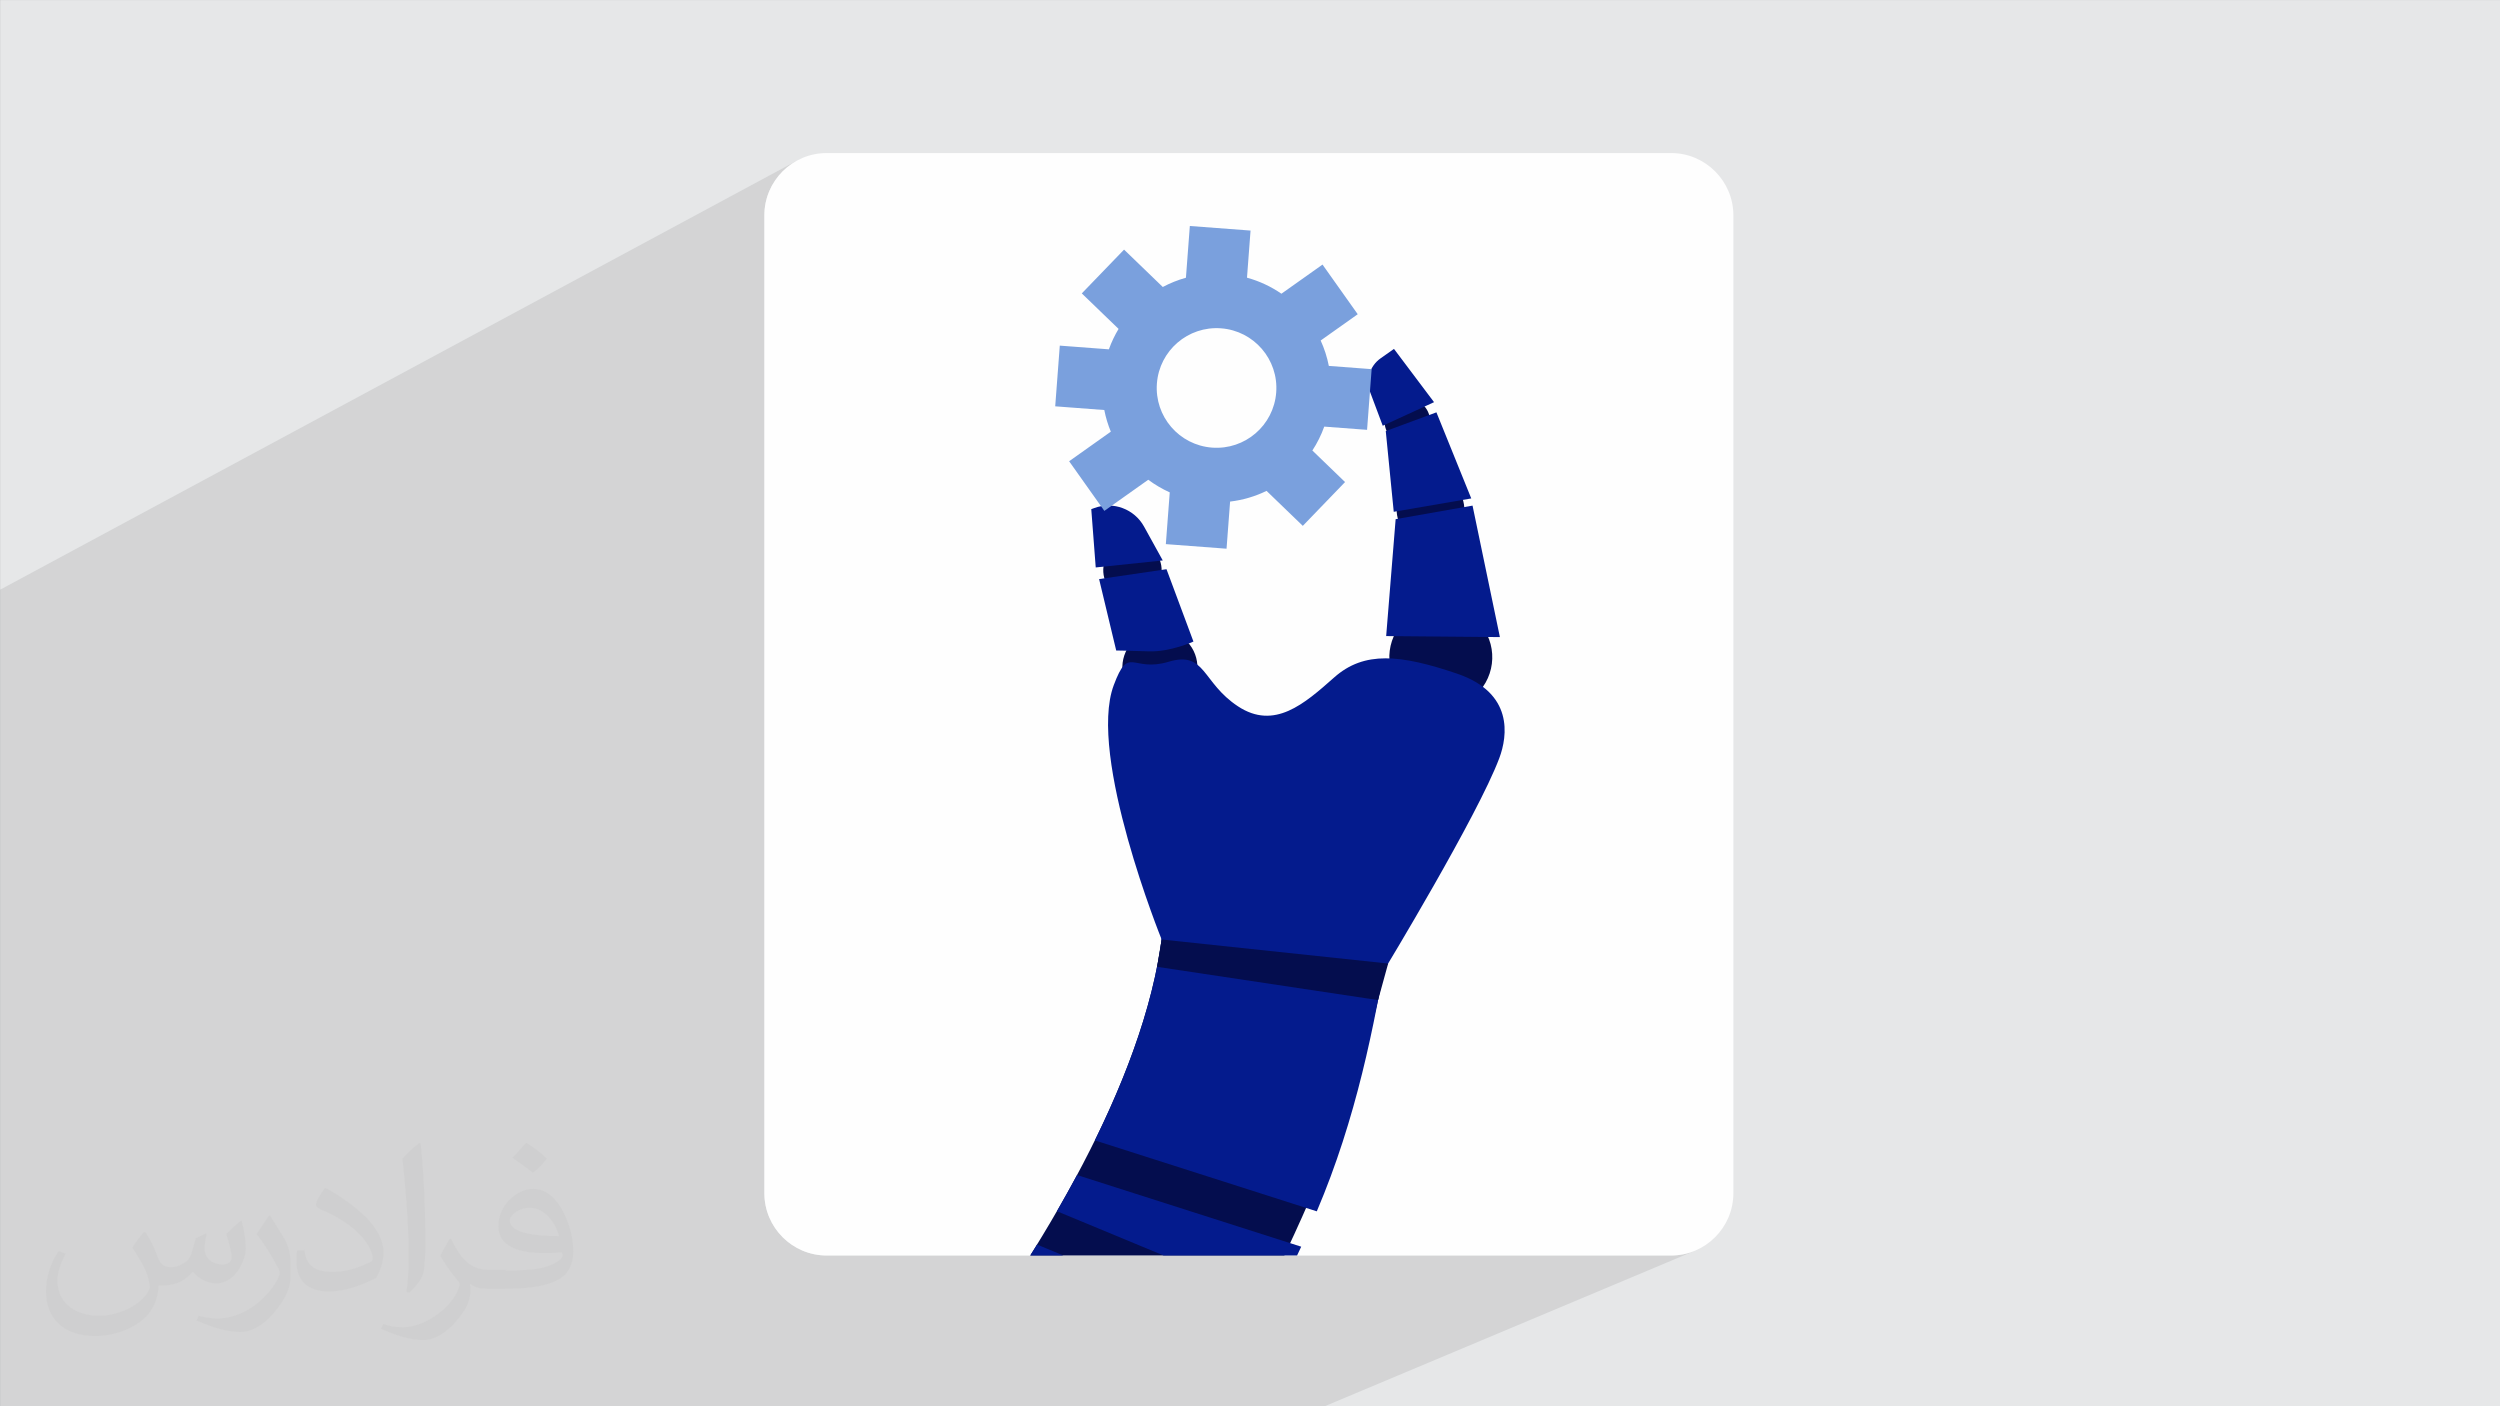 <?xml version="1.0" encoding="UTF-8"?>
<!DOCTYPE svg PUBLIC "-//W3C//DTD SVG 1.1//EN" "http://www.w3.org/Graphics/SVG/1.1/DTD/svg11.dtd">
<!-- Creator: CorelDRAW -->
<svg xmlns="http://www.w3.org/2000/svg" xml:space="preserve" width="3.703in" height="2.083in" version="1.1" style="shape-rendering:geometricPrecision; text-rendering:geometricPrecision; image-rendering:optimizeQuality; fill-rule:evenodd; clip-rule:evenodd"
viewBox="0 0 3703.33 2083.33"
 xmlns:xlink="http://www.w3.org/1999/xlink"
 xmlns:xodm="http://www.corel.com/coreldraw/odm/2003">
 <rect x="0" y="0" width="3703.33" height="2083.33" fill="#808080" stroke="none"/>
 <defs>
  <style type="text/css">
   <![CDATA[
    .fil7 {fill:none}
    .fil2 {fill:#FEFEFE}
    .fil0 {fill:#E6E7E8}
    .fil3 {fill:#040D4E;fill-rule:nonzero}
    .fil4 {fill:#041B8D;fill-rule:nonzero}
    .fil5 {fill:#424FEF;fill-rule:nonzero}
    .fil6 {fill:#7AA0DD;fill-rule:nonzero}
    .fil8 {fill:#373435;fill-opacity:0.031}
    .fil1 {fill:#373435;fill-opacity:0.102}
   ]]>
  </style>
   <clipPath id="id0">
    <path d="M1224.44 226.74l1251.11 0c50.71,0 92.2,41.49 92.2,92.2l0 1448.79c0,50.71 -41.49,92.2 -92.2,92.2l-1251.11 0c-50.71,0 -92.2,-41.49 -92.2,-92.2l0 -1448.79c0,-50.71 41.49,-92.2 92.2,-92.2z"/>
   </clipPath>
 </defs>
 <g id="Layer_x0020_1">
  <polygon class="fil0" points="-0,0.07 3704.33,0.07 3704.33,2083.26 -0,2083.26 "/>
  <polygon class="fil1" points="1962.37,2083.26 -0,2083.26 -0,873.63 1180.59,237.91 1172.98,242.54 1165.88,247.86 1159.32,253.82 1153.36,260.38 1148.04,267.48 1143.41,275.09 1139.52,283.14 1136.4,291.6 1134.12,300.42 1132.72,309.55 1132.24,318.94 1132.24,1767.73 1132.72,1777.12 1134.12,1786.25 1136.4,1795.07 1139.52,1803.53 1143.41,1811.58 1148.04,1819.19 1153.36,1826.29 1159.32,1832.85 1165.88,1838.81 1172.98,1844.13 1180.59,1848.76 1188.64,1852.65 1197.1,1855.77 1205.92,1858.05 1215.05,1859.45 1224.44,1859.93 2475.55,1859.93 2484.94,1859.45 2494.07,1858.05 2502.89,1855.77 2511.35,1852.65 "/>
  <path class="fil2" d="M1224.44 226.74l1251.11 0c50.71,0 92.2,41.49 92.2,92.2l0 1448.79c0,50.71 -41.49,92.2 -92.2,92.2l-1251.11 0c-50.71,0 -92.2,-41.49 -92.2,-92.2l0 -1448.79c0,-50.71 41.49,-92.2 92.2,-92.2z"/>
  <g style="clip-path:url(#id0)">
   <g id="_2441616138912">
    <g>
     <g>
      <g>
       <path id="_1" class="fil3" d="M2056.55 1396.63c-57.9,460.61 -587.44,1192.07 -611.46,1221.94l-307.35 -261.3c5.56,-6.94 566.53,-584.39 587.52,-1013.57l331.3 52.92z"/>
       <g>
        <path class="fil4" d="M1809.31 2076.73c18.12,-31.95 35.96,-64.54 53.25,-97.55l-326.39 -135.43c-10.02,16.33 -20.23,32.51 -30.57,48.48l303.7 184.49z"/>
        <path class="fil4" d="M1595.46 1740.74c-9.63,17.98 -19.59,35.87 -29.84,53.61l322.96 134c13.48,-27 26.5,-54.19 38.94,-81.46l-332.06 -106.15z"/>
        <path class="fil4" d="M1621.83 1689.41l328.78 105.11c58.62,-137.74 85.28,-274.97 105.94,-397.89l-331.3 -52.92c-5.36,109.56 -45.91,228.78 -103.43,345.7z"/>
        <path class="fil5" d="M1474.13 1939.71c-158.29,233.26 -333.3,413.71 -336.39,417.57l307.35 261.3c12.82,-15.94 179.55,-226.7 335.76,-492.55l-306.72 -186.32z"/>
       </g>
      </g>
      <g>
       <path class="fil3" d="M2087.78 913.22c-33.37,25.71 -39.57,73.59 -13.87,106.96 25.71,33.36 73.59,39.57 106.96,13.86 33.37,-25.7 39.57,-73.59 13.87,-106.96 -25.71,-33.37 -73.6,-39.57 -106.96,-13.87z"/>
       <path class="fil3" d="M2088.46 715.39c-21.95,16.91 -26.03,48.41 -9.12,70.36 16.91,21.95 48.41,26.03 70.36,9.12 21.95,-16.91 26.03,-48.41 9.12,-70.36 -16.91,-21.95 -48.41,-26.03 -70.36,-9.12z"/>
       <path class="fil3" d="M2064.1 597.46c-14.77,11.38 -17.52,32.59 -6.14,47.36 11.38,14.78 32.59,17.52 47.36,6.14 14.78,-11.38 17.52,-32.59 6.14,-47.36 -11.39,-14.78 -32.59,-17.52 -47.37,-6.14z"/>
       <polygon class="fil4" points="2221.87,943.81 2181.35,749.04 2067.43,769.11 2053.39,942.31 "/>
       <polygon class="fil4" points="2179.45,738.41 2127.83,610.86 2052.79,638.58 2064.61,758.18 "/>
       <path class="fil4" d="M2124.3 595.78l-59.35 -78.91 -19.85 13.99c-15.95,11.24 -22.29,31.83 -15.44,50.1l18.65 49.74 75.98 -34.92z"/>
       <path class="fil3" d="M1684.23 944.68c-24.33,18.75 -28.86,53.67 -10.11,78.01 18.75,24.33 53.67,28.86 78,10.11 24.33,-18.75 28.86,-53.67 10.11,-78 -18.75,-24.33 -53.67,-28.86 -78.01,-10.11z"/>
       <path class="fil3" d="M1651.13 810.58c-18.92,14.58 -22.44,41.73 -7.86,60.65 14.57,18.92 41.73,22.44 60.65,7.86 18.92,-14.58 22.44,-41.73 7.86,-60.65 -14.57,-18.92 -41.73,-22.44 -60.65,-7.86z"/>
       <path class="fil4" d="M1720.78 1391.8l329.57 45.5c0,0 138.96,-229.36 170.7,-314.32 12.24,-32.76 21.29,-96.63 -62.71,-125.05 -84.01,-28.43 -137.38,-33.89 -181.96,5.64 -44.58,39.53 -88.72,78.17 -142.45,42.84 -53.74,-35.33 -47.79,-82.57 -102.77,-66.08 -54.98,16.48 -58.63,-25.91 -81.33,34.7 -39.22,104.76 70.94,376.77 70.94,376.77z"/>
       <path class="fil4" d="M1767.89 950.43c0,0 -34.14,15.55 -65.88,14.51 -31.74,-1.04 -48.55,-1.26 -48.55,-1.26l-25.34 -105.77 99.85 -14.66 39.91 107.18z"/>
       <path class="fil4" d="M1623.12 840.63l-6.6 -86.35 4.73 -1.72c27.93,-10.15 59.1,1.54 73.47,27.55l27.7 50.15 -99.3 10.38z"/>
      </g>
      <polygon class="fil3" points="2041.4,1481.56 2056.31,1427.41 1720.78,1391.8 1713.99,1432.28 "/>
     </g>
     <path class="fil6" d="M1852.45 341.57l-89.91 -6.78 -5.79 76.65c-11.99,3.33 -23.47,7.96 -34.28,13.72l-57.39 -55.38 -62.61 64.89 54.5 52.59c-5.73,9.49 -10.56,19.61 -14.37,30.25l-72.72 -5.49 -6.79 89.92 72.72 5.49c2.17,11.09 5.43,21.81 9.67,32.06l-61.77 43.81 52.17 73.55 65.05 -46.14c9.82,7.33 20.49,13.62 31.84,18.72l-5.78 76.65 89.92 6.78 5.27 -69.81c19.08,-2.25 37.28,-7.7 53.99,-15.84l53.7 51.81 62.61 -64.89 -48.43 -46.74c7.16,-10.95 13.1,-22.81 17.61,-35.39l63.42 4.78 6.79 -89.92 -63.42 -4.78c-2.57,-13.12 -6.66,-25.73 -12.1,-37.64l54.9 -38.94 -52.17 -73.55 -60.87 43.17c-15.31,-10.56 -32.48,-18.67 -51,-23.76l5.26 -69.81zm38.03 239.85l0 0c-3.68,48.8 -46.23,85.38 -95.04,81.7 -48.8,-3.69 -85.38,-46.23 -81.7,-95.04 3.68,-48.8 46.23,-85.38 95.04,-81.7 48.8,3.68 85.38,46.23 81.7,95.03z"/>
    </g>
   </g>
  </g>
  <path class="fil7" d="M1224.44 226.74l1251.11 0c50.71,0 92.2,41.49 92.2,92.2l0 1448.79c0,50.71 -41.49,92.2 -92.2,92.2l-1251.11 0c-50.71,0 -92.2,-41.49 -92.2,-92.2l0 -1448.79c0,-50.71 41.49,-92.2 92.2,-92.2z"/>
  <path class="fil8" d="M216.02 1826.24c7,11 12,21 16,32 3,7 5,19 21,19 5,0 11,-1 17,-5 7,-3 12,-9 14,-17l6 -21 15 -7 1 1c-2,8 -3,16 -3,21 0,18 15,24 27,24 7,0 13,-4 13,-10 0,-8 -4,-23 -8,-35 7,-7 14,-14 22,-20l1 1c4,15 6,30 6,40 0,10 -4,20 -8,27 -7,14 -20,25 -36,25 -12,0 -25,-6 -34,-17l-1 0c-9,11 -22,20 -43,20l-7 0c-1,14 -4,24 -9,33 -13,25 -50,42 -85.01,42 -49,0 -73.01,-28 -73.01,-66 0,-23 8,-45 19,-60l10 4c-7,14 -12,27 -12,40 0,35 29,52 62,52 31,0 68.01,-19 75.01,-42 -3,-25 -12,-36 -26,-59 4,-7 10,-15 17,-23l1 0 0 0 0 0 2.02 0.99zm564.05 -133.01c10,6 20,14 30,23 -6,8 -12,15 -21,21 -10,-8 -20,-15 -30,-22 7,-8 14,-15 20,-22l0 0 0 0 1 -0zm5 96.01c-17,0 -30,11 -30,19 0,17 33,23 73.01,23 -5,-20 -22,-42 -43,-42zm-37 93.01c22,0 41,-1 55,-4 16,-4 30,-12 30,-18 0,-2 0,-3 -1,-5 -9,1 -19,1 -29,1 -29,0 -52,-7 -61,-23 -2,-5 -4,-10 -4,-16 0,-16 7,-32 19,-42 10,-9 21,-14 33,-14 20,0 37,16 48,42 6,14 11,30 11,51 0,14 -4,25 -12,34 -16,15 -45,21 -90.01,21l-20 0 0 0 -5 0c-11,0 -19,-2 -25,-7l-1 0c0,3 1,5 1,7 0,10 -3,23 -10,33 -20,30 -42,43 -60,43 -19,0 -42,-7 -63,-17l4 -7c7,3 16,5 29,5 34,0 78.01,-33 84.01,-64 -1,-3 -4,-6 -7,-10 -10,-12 -16,-22 -22,-32 5,-10 10,-18 14,-25l2 0c14,29 28,46 57,46l5 0 0 0 21 0 0 0 0 0 -3 1zm-146.01 31c2,-14 3,-29 3,-43l0 -21c0,-39 -5,-96.01 -9,-133.01 7,-8 17,-17 25,-23l2 1c5,47 7,101.01 7,151.01 0,13 -1,26 -2,35 -1,12 -8,21 -22,35l-3 -1 0 0 0 0 -1 -1zm-151.02 -62.01c1,18 10,33 41,33 20,0 36,-5 55,-14 3,-1 5,-3 5,-5 0,-12 -9,-27 -24,-41 -14,-13 -34,-25 -52,-32 -6,-3 -8,-5 -8,-8 0,-5 7,-16 13,-24l2 0c20,11 43,27 60,44 15,16 25,33 25,51 0,13 -4,26 -11,38 -22,11 -46,20 -70.01,20 -29,0 -48,-14 -48,-45 0,-3 0,-9 1,-16l10 0 0 0 0 0 1 -1zm-52 -52l18 29c7,11 13,22 13,41l0 24c0,19 -12,39 -32,60 -15,14 -29,20 -42,20 -19,0 -40,-6 -65,-17l3 -7c8,2 17,4 28,4 36,0 72.01,-26 89.01,-58 2,-4 3,-7 3,-9 0,-4 -2,-8 -4,-11 -9,-17 -19,-33 -30,-47 6,-9 12,-18 18,-27l1 0 0 -2z"/>
 </g>
</svg>
